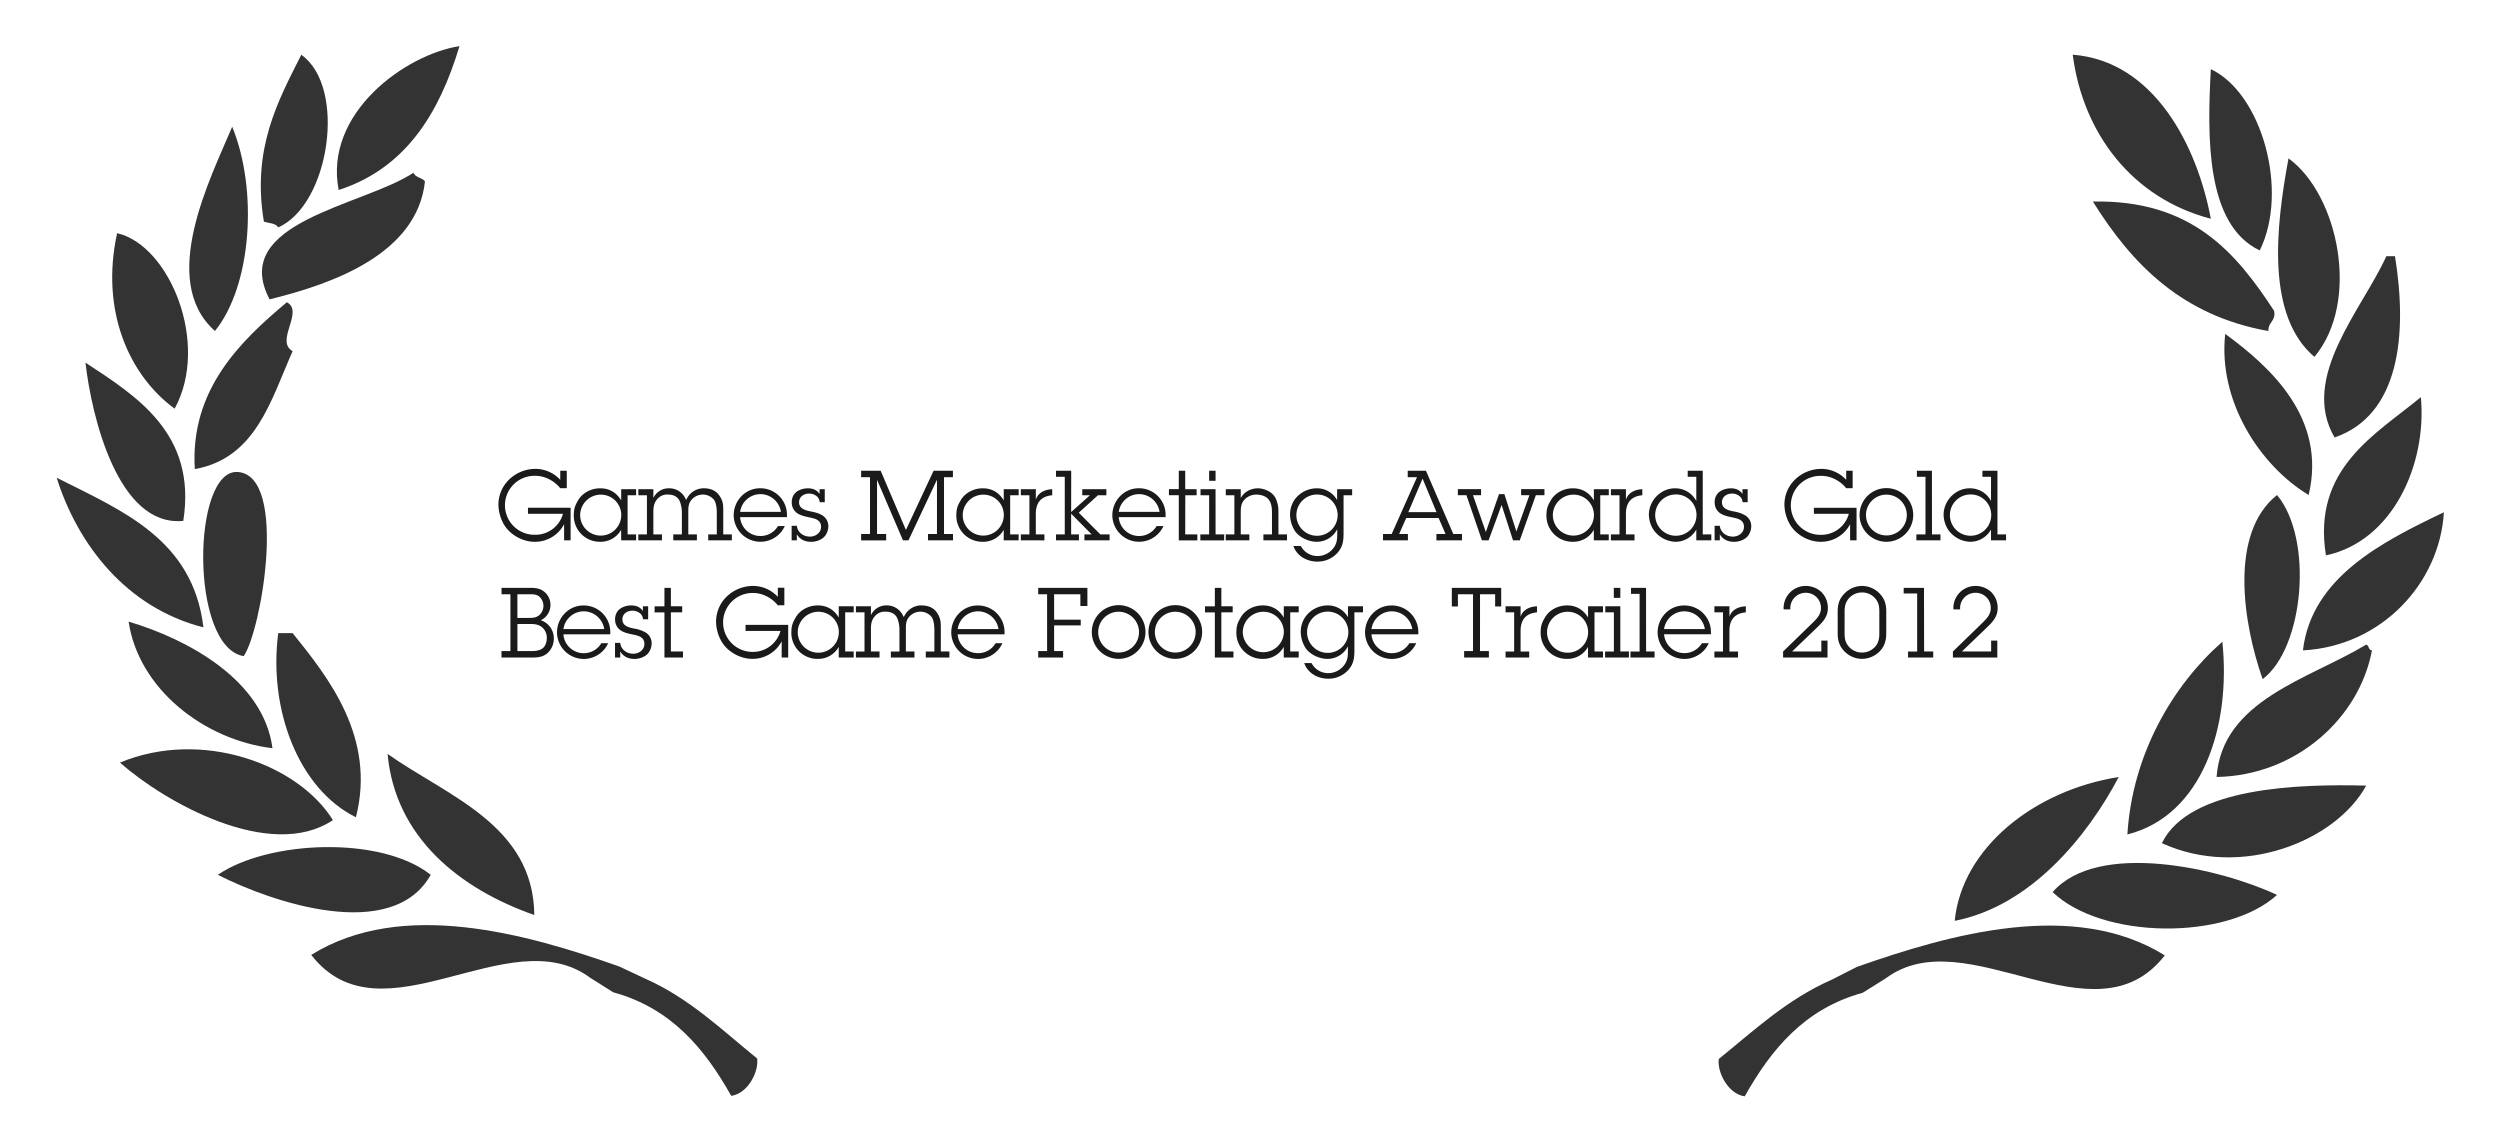 <svg xmlns="http://www.w3.org/2000/svg" id="Layer_1" data-name="Layer 1" viewBox="0 0 1920 878"><defs><style>.cls-1{fill:#333;fill-rule:evenodd}.cls-2{fill:#1a1a1a}</style></defs><path class="cls-1" d="M1697.92 168c-60.2-15.7-98.18-65.31-106.07-126 62.35 4.84 95.46 69.5 106.07 126zm0-114.89c39.07 18.35 60.2 93.39 37.57 139.22-41.49-19.65-40.39-86.97-37.57-139.22zm59.66 68.51c38.32 27.89 55.43 110 19.89 152.47-36.99-31.46-29.9-98.74-19.89-152.47zm-150.26 33.15c75.84-1.45 109.78 39 139.22 84 1.45 8.08-4.78 8.47-4.42 15.46-66.34-11.76-104.83-51.35-134.8-99.46zm165.73 225.4c-37.54-22.66-69.77-72.4-64.08-123.75 34.48 25.28 78.16 64.58 64.08 123.75zm-24.3 0c28.09 33.69 20.83 117.4-11.06 141.42-15.3-43.69-25.69-112.12 11.06-141.42zm-41.99 112.69c6.82 64.86-15.28 133.52-72.93 148 3.76-61.11 34.46-114.2 72.93-148zm-79.55 103.86c-24.1 45.73-67.77 99.21-126 110.49 5.53-55.69 60.54-100.06 126-110.49zm190.04 6.63c-23.45 42.82-96.29 72-156.9 44.19 20.97-43.31 105.99-45.48 156.9-44.19zm15.47-406.6h6.63c9.77 60.34 3.55 122.13-46.41 139.22-26.94-46.16 21.28-98.37 39.78-139.22zM1859.24 305c4.73 51.92-21.82 110.72-72.93 121.52-10.75-66.82 38.19-92.78 72.93-121.52zm17.67 88.42c-3.26 54.62-48 102.87-108.27 106.07 6.63-56.08 60.86-83.43 108.27-106.07z"/><path class="cls-1" d="M1817.25 495.07c2.4.55 1.5 4.4 4.42 4.42-9.76 52.18-58.44 96.18-119.33 97.23 4.31-59.08 70.75-75.07 114.91-101.65zm-68.5 192.25c-39 35.32-134.48 34.12-172.36-2.2 34.85-39.84 128.78-18.35 172.36 2.2z"/><path class="cls-1" d="M1426.12 742.57c71-25 166.62-52.25 236.44-8.84-54.06 69.64-152.3-28.62-214.34 17.67l-17.68 11.06c-44.5 12.21-70.18 43.25-90.6 79.54-13.23-1.93-21.36-19.29-19.89-28.72 27.28-22.08 52.48-45.84 86.78-60.9M178.33 97.31c19.85 48.42 15.07 122-13.26 156.89-43.88-38.98-3.15-117.71 13.26-156.89zm139.21 35.36c1.39 3.76 6.68 3.63 8.84 6.63-6 55.26-69.59 78.43-119.33 90.6-31.38-59.52 71.95-71.71 110.49-97.23zM187.16 503.9c-41.58-6.71-39.89-144.21-4.41-141.41 38.62 3.04 17.94 122.11 4.41 141.41z"/><path class="cls-1" d="M43.53 366.91c50.4 25.46 104.59 47.14 112.7 114.9-59.36-15.06-96.68-63.87-112.7-114.9zM98.77 477.4c45.59 13.58 103.65 44.94 110.49 97.23-52.72-6.33-102.89-45.76-110.49-97.23zm125.96 8.83c27 33.52 64.3 79.94 48.62 141.42-43.85-21.56-67.35-82.54-59.67-141.42zM297.65 579c45.26 32.15 112.06 54.33 112.7 123.75-57.25-20.12-106.82-59.52-112.7-123.75zm55.24-543.57c-15.68 52.09-41.62 93.91-92.8 110.49-11.46-59.16 51.43-104.11 92.8-110.49z"/><path class="cls-1" d="M213.68 174.66c-1.87-3.29-7.11-3.2-11-4.43-9.42-56.08 10.93-92.9 28.72-128.17 35.08 24.81 21.86 115.01-17.72 132.6zm6.63 57.45c13.45 7.29-9.41 29.74 4.42 37.57-16.93 38.3-28.35 82.14-75.13 90.6-3.75-61.28 35.4-98.56 70.71-128.17zm-86.18 81.76c-34.69-25.36-57.28-74.77-44.2-134.8 40.25 9.24 71.47 84.8 44.2 134.8zm-68.5-35.36c38.65 25.43 85.73 54.22 75.13 121.54C90.41 405 70.3 319.22 65.63 278.51zm190.04 351.36c-48 32-129.1-13.69-163.53-44.2 62.86-26.17 136.99 1.27 163.53 44.2zm75.13 41.99c-29.43 52.49-121.74 21.29-163.52 0 38.78-26.49 125.34-30.24 163.52 0zm144.66 70.35c-71-25-166.62-52.25-236.45-8.84C293.07 803 391.32 704.75 453.36 751L471 762.1c44.49 12.21 70.18 43.25 90.6 79.54 13.23-1.93 21.36-19.29 19.88-28.72-27.27-22.07-52.24-46.51-86.54-61.57"/><path class="cls-2" d="M430.28 374.94a25.92 25.92 0 0 0-8.77-7 23 23 0 0 0-10.51-2.51 22.64 22.64 0 1 0-.15 45.27 21.9 21.9 0 0 0 21.51-16.12h-26.88v-4.65h32.75V415h-5v-12.4a25.14 25.14 0 0 1-22.71 13.49c-9.22 0-19-5.47-23.61-13.49a31.6 31.6 0 0 1-4.12-14.69 26.78 26.78 0 0 1 8-19.41 29.12 29.12 0 0 1 20.31-8.4 26 26 0 0 1 19.18 8.4v-7h5v13.41zm46.77 31.93a18 18 0 0 1-16 9.22 20 20 0 0 1-17.24-9.22 20.26 20.26 0 0 1-3.14-11.31c0-5.7 1.64-8.32 3.29-11.25 3.23-5.69 9.9-9.29 17-9.29s12.51 3.3 16.11 9.29v-8.62h11.47v4.65H482v30.06h6.52v4.6h-11.47zm-31.48-11.24a15.78 15.78 0 0 0 31.56-.15 15.65 15.65 0 0 0-15.67-15.59 15.87 15.87 0 0 0-15.89 15.74zm56.21-13.12a12.88 12.88 0 0 1 12-7.49 13.58 13.58 0 0 1 12.44 7.49L527 384a14.57 14.57 0 0 1 13.34-9c7.57 0 11.62 3.37 14 9 1 2.33 1.12 4.5 1.12 8.77v17.63h6.6v4.6h-18.15v-4.6h6.59v-16.49c0-3.6-.52-8.25-2.4-10.35a11.08 11.08 0 0 0-8.39-3.74 11.49 11.49 0 0 0-8.32 3.67c-2.55 2.92-2.77 5.55-2.77 9.22v17.69h6.59v4.6h-18.14v-4.6h6.6v-16.64c0-4.65-1.27-8.55-2.4-10.2-2-3-5.39-3.74-8.39-3.74a9.92 9.92 0 0 0-8.25 3.67c-2.47 2.92-2.85 6.07-2.85 9.74v17.17h6.6v4.6h-18.14v-4.6h6.6v-30.06h-6.6v-4.65h11.54zM602.74 404a20.55 20.55 0 0 1-39.27-8.25c0-11.17 8.84-20.76 20.23-20.76a20.4 20.4 0 0 1 20.69 20.69v1.49h-36A15.68 15.68 0 0 0 597.5 404zm-3-10.87a16 16 0 0 0-16.11-13.64 15.83 15.83 0 0 0-15.22 13.64zm29.76-7.47a6.17 6.17 0 0 0-2.55-4.79 9.24 9.24 0 0 0-5.55-1.8c-4 0-7.72 2.39-7.72 6.67 0 4.94 4.72 6.14 8.7 7 3.07.6 6.22 1.27 8.92 2.92a9.71 9.71 0 0 1 4.87 8.62 12.3 12.3 0 0 1-1.73 6.07c-1.87 3.6-6.89 5.77-11.46 5.77-4.73 0-8.55-1.72-11-5.77V415h-4v-11.2h4c.45 4.8 4.73 8.32 10.05 8.32 4.34 0 8.54-2.92 8.54-7.5 0-5.39-4.65-6.37-9-7.27-3.08-.67-6.15-1.27-8.85-2.92a9.73 9.73 0 0 1-4.64-8.32 10.27 10.27 0 0 1 2-6.74c2.32-3 6.75-4.35 10.42-4.35s7 1.27 8.92 4.35v-3.68h4v10zm44.07 24.44h7v4.9h-19.22v-4.9h6.82v-43.63h-6.82v-4.94h15l19.4 45.47L717 361.53h14.84v4.94H725v43.63h6.9v4.9h-19.21v-4.9h6.9v-41.68L697.7 415h-4.2l-19.93-46.47zm97.28-3.23a18 18 0 0 1-16 9.22 20 20 0 0 1-20.38-20.53c0-5.7 1.64-8.32 3.29-11.25 3.23-5.69 9.9-9.29 17-9.29s12.51 3.3 16.11 9.29v-8.62h11.47v4.65h-6.54v30.06h6.52v4.6h-11.47zm-31.48-11.24a15.78 15.78 0 0 0 31.56-.15 15.65 15.65 0 0 0-15.67-15.59 15.87 15.87 0 0 0-15.89 15.74zm56.14-11.92c1.8-5.47 7-7.79 12.59-8v4.65c-8.69.75-12.59 5.85-12.59 14.24v15.8h6.59v4.6H784v-4.6h6.59v-30.06H784v-4.65h11.54zm27.13 9.52l14.46-12.89h-5.92v-4.65h18.52v4.65h-6.45l-14.76 13.42 16.56 16.64h7.12v4.6h-19.34v-4.6h5.55l-15.74-15.89v15.89h6v4.6H811v-4.6h6.74v-44.23H811v-4.64h11.69zm70.9 10.77a20.55 20.55 0 0 1-39.27-8.25c0-11.17 8.84-20.76 20.23-20.76a20.4 20.4 0 0 1 20.69 20.69v1.49h-36a15.67 15.67 0 0 0 29.1 6.83zm-3-10.87a16 16 0 0 0-16.11-13.64 15.83 15.83 0 0 0-15.22 13.64zm19.71 17.27h9.3v4.6h-14.24v-34.7h-7.57v-4.65h7.57v-14.12h4.94v14.16H919v4.65h-8.7zm23.31 0h6.6v4.6h-18.29v-4.6h6.75v-30.06H922v-4.65h11.54zm0-41.15h-4.94v-7.72h4.94zm19.34 13.34c2.47-4.87 7.79-7.57 13.19-7.57 4.42 0 11 2.4 13.57 7.57a23.37 23.37 0 0 1 2.17 10.27v17.54h6.6v4.6h-18.14v-4.6h6.59v-15.74c0-3.53-.07-6.9-1.87-10-2.1-3.67-6.52-4.8-10.27-4.8a12.34 12.34 0 0 0-9.22 4.12c-2.55 3-2.62 6.37-2.62 10.05v16.37h6.6v4.6h-18.14v-4.6H948v-30.06h-6.59v-4.65h11.49zm46.17 36.73a14.35 14.35 0 0 0 13 7.72 15.24 15.24 0 0 0 10.87-4.8c3.37-3.52 4.05-6.9 4.05-11.62v-4.2a17.56 17.56 0 0 1-16 9.67c-5.62 0-14-3.37-17.31-9.67a24 24 0 0 1-2.93-10.94 20.41 20.41 0 0 1 3.25-11.39 21.14 21.14 0 0 1 17.17-9.07 17.62 17.62 0 0 1 15.74 9.07v-8.4h11.54v4.65h-6.59v29.31c0 6-.68 10.56-4.88 15.14a20.48 20.48 0 0 1-15.29 6.52c-7.79 0-15.74-4.2-18.36-12zm28.25-23.84a15.85 15.85 0 1 0-15.74 16 15.88 15.88 0 0 0 15.74-16zm75.85 19.52v-4.9h7l-5.32-12.3H1080l-5.47 12.3h6.75v4.9h-19.12v-4.9h6.67l19.42-43.63h-7.12v-4.94h14l21 48.57h6.67v4.9zm-10.64-47.44l-10.94 25.78h21.66zm74.65 47.44H1162l-8.77-27.2-10 27.2h-5.1l-11.92-34.7h-6.59v-4.65h17.84v4.65h-6.22l9.89 28.26 10.12-29.08h4.12l9.22 28.7 10-27.88h-6.37v-4.65h17.92v4.65h-6.6zm56.88-8.13a18 18 0 0 1-16 9.22 20 20 0 0 1-20.39-20.53c0-5.7 1.65-8.32 3.3-11.25 3.22-5.69 9.89-9.29 17-9.29s12.52 3.3 16.11 9.29v-8.62h11.47v4.65H1229v30.06h6.52v4.6h-11.47zm-31.48-11.24a15.78 15.78 0 0 0 31.56-.15 15.65 15.65 0 0 0-15.67-15.59 15.87 15.87 0 0 0-15.89 15.74zm56.14-11.92c1.8-5.47 7-7.79 12.59-8v4.65c-8.69.75-12.59 5.85-12.59 14.24v15.8h6.6v4.6h-18.14v-4.6h6.59v-30.06h-6.59v-4.65h11.54zm54.04 23.01a18.32 18.32 0 0 1-16.11 9.37 21.39 21.39 0 0 1-16.87-9.37 22.3 22.3 0 0 1-3.45-11.31c0-11 9.15-20.39 20.09-20.39a18.2 18.2 0 0 1 16.34 9.74v-18.59h-6.6v-4.64h11.55v48.87h6.59v4.6h-11.54zm.15-11.31a15.72 15.72 0 0 0-15.74-15.67 15.86 15.86 0 1 0 15.74 15.67zm35.38-9.75a6.17 6.17 0 0 0-2.55-4.79 9.24 9.24 0 0 0-5.55-1.8c-4 0-7.72 2.39-7.72 6.67 0 4.94 4.72 6.14 8.69 7a26.52 26.52 0 0 1 8.92 2.92 9.7 9.7 0 0 1 4.88 8.62 12.3 12.3 0 0 1-1.73 6.07c-1.87 3.6-6.89 5.77-11.47 5.77s-8.54-1.72-10.94-5.77V415h-4v-11.2h4c.45 4.8 4.72 8.32 10 8.32 4.35 0 8.55-2.92 8.55-7.5 0-5.39-4.65-6.37-9-7.27-3.08-.67-6.15-1.27-8.85-2.92a9.74 9.74 0 0 1-4.65-8.32 10.28 10.28 0 0 1 2-6.74c2.32-3 6.74-4.35 10.42-4.35s7 1.27 8.92 4.35v-3.68h4v10zm79.59-10.72a26 26 0 0 0-8.77-7 23.06 23.06 0 0 0-10.57-2.47 22.64 22.64 0 1 0-.15 45.27 21.89 21.89 0 0 0 21.51-16.12h-26.83v-4.65h32.76V415h-4.95v-12.4a25.15 25.15 0 0 1-22.71 13.49c-9.22 0-19-5.47-23.61-13.49a31.6 31.6 0 0 1-4.12-14.69 26.78 26.78 0 0 1 7.94-19.41 29.14 29.14 0 0 1 20.31-8.4 26 26 0 0 1 19.19 8.4v-7h4.95v13.41zm10.27 20.69a20.61 20.61 0 1 1 20.61 20.46 20.63 20.63 0 0 1-20.61-20.46zm36.27-.07a15.67 15.67 0 1 0-15.66 15.66 15.64 15.64 0 0 0 15.66-15.66z"/><path class="cls-2" d="M1483.76 410.4h6.52v4.6h-18.51v-4.6h7v-44.23h-6.59v-4.64h11.54zm45.34-3.68a18.32 18.32 0 0 1-16.11 9.37 21.37 21.37 0 0 1-16.86-9.37 22.21 22.21 0 0 1-3.45-11.31c0-11 9.14-20.39 20.09-20.39a18.18 18.18 0 0 1 16.33 9.74v-18.59h-6.59v-4.64h11.54v48.87h6.6v4.6h-11.55zm.15-11.31a15.72 15.72 0 0 0-15.74-15.67 15.86 15.86 0 1 0 15.74 15.67zM407.16 451.47c3.68 0 7.27.3 10.35 2.62a12.85 12.85 0 0 1 5.24 10.57 13 13 0 0 1-7.42 11.69 14.59 14.59 0 0 1 10 14.17 14.92 14.92 0 0 1-4.64 10.86c-3.53 3.23-7.5 3.6-12.15 3.6h-23.41V500H392v-43.59h-6.82v-4.94zm-1.57 23.08c3.3 0 5.92.08 8.62-2.17a9.52 9.52 0 0 0-.38-14.47c-2.39-1.72-5.17-1.5-8-1.5h-8.47v18.14zm1 25.49c3.45 0 6.9 0 9.67-1.8s3.68-5.32 3.68-8.4a10.48 10.48 0 0 0-4.28-8.62c-2.92-2-6.22-2-9.66-2h-8.62V500zm60.46-6.04a20.56 20.56 0 0 1-39.28-8.24c0-11.17 8.85-20.76 20.24-20.76a20.4 20.4 0 0 1 20.69 20.68v1.5h-36a15.67 15.67 0 0 0 29.1 6.82zm-3-10.86a16 16 0 0 0-16.11-13.64 15.83 15.83 0 0 0-15.22 13.64zm29.75-7.54a6.19 6.19 0 0 0-2.54-4.8 9.29 9.29 0 0 0-5.55-1.79c-4 0-7.72 2.39-7.72 6.67 0 4.94 4.72 6.14 8.69 7a26.52 26.52 0 0 1 8.92 2.92 9.69 9.69 0 0 1 4.87 8.62 12.3 12.3 0 0 1-1.72 6.07c-1.87 3.6-6.89 5.77-11.47 5.77s-8.54-1.72-10.94-5.77V505h-4v-11.26h4c.45 4.8 4.72 8.32 10 8.32 4.35 0 8.55-2.92 8.55-7.5 0-5.39-4.65-6.37-9-7.27-3.07-.67-6.14-1.27-8.84-2.92a9.74 9.74 0 0 1-4.65-8.32 10.28 10.28 0 0 1 2-6.74c2.32-3 6.74-4.35 10.41-4.35s7 1.27 8.92 4.35v-3.68h4.05v10zm21.44 24.74h9.29V505h-14.24v-34.7h-7.57v-4.65h7.57v-14.18h4.95v14.16h8.69v4.65h-8.69zm82.14-35.46a25.92 25.92 0 0 0-8.77-7 23 23 0 0 0-10.56-2.47 22.63 22.63 0 1 0-.15 45.26 21.91 21.91 0 0 0 21.51-16.11h-26.83v-4.65h32.75V505h-5v-12.46A25.16 25.16 0 0 1 577.67 506c-9.22 0-19-5.47-23.61-13.49a31.6 31.6 0 0 1-4.12-14.69 26.82 26.82 0 0 1 7.94-19.41A29.16 29.16 0 0 1 578.2 450a26 26 0 0 1 19.18 8.4v-7h5v13.41zm46.77 31.93a18 18 0 0 1-16 9.22 20 20 0 0 1-20.38-20.53c0-5.7 1.64-8.32 3.29-11.25 3.23-5.69 9.9-9.29 17-9.29s12.51 3.3 16.11 9.29v-8.62h11.47v4.65h-6.54v30.06h6.52V505h-11.47zm-31.48-11.24a15.78 15.78 0 0 0 31.56-.15 15.65 15.65 0 0 0-15.67-15.59 15.87 15.87 0 0 0-15.89 15.74zm56.21-13.12a12.88 12.88 0 0 1 12-7.49 13.58 13.58 0 0 1 12.44 7.49l.82 1.5a14.57 14.57 0 0 1 13.34-9c7.57 0 11.62 3.37 13.94 9 1 2.33 1.13 4.5 1.13 8.77v17.62h6.6V505H711v-4.64h6.59v-16.51c0-3.6-.52-8.25-2.4-10.35a11.08 11.08 0 0 0-8.39-3.74 11.49 11.49 0 0 0-8.32 3.67c-2.55 2.92-2.77 5.54-2.77 9.22v17.69h6.59V505h-18.13v-4.64h6.6V483.7c0-4.65-1.27-8.55-2.4-10.2-2-3-5.39-3.74-8.39-3.74a9.92 9.92 0 0 0-8.25 3.67c-2.47 2.92-2.85 6.07-2.85 9.74v17.17h6.6V505h-18.14v-4.64h6.6v-30.08h-6.6v-4.65h11.54zM769.84 494a20.55 20.55 0 0 1-39.27-8.24c0-11.17 8.84-20.76 20.23-20.76a20.4 20.4 0 0 1 20.69 20.68v1.5h-36A15.49 15.49 0 0 0 751 501.61a15.33 15.33 0 0 0 13.59-7.61zm-3-10.86a16 16 0 0 0-16.11-13.64 15.83 15.83 0 0 0-15.22 13.64zM809.56 500h6.9v5h-19.11v-5h6.82v-43.59h-6.82v-4.94h37.77v13.94h-5.4v-9h-20.16v19.49H830v4.42h-20.44zm28.93-14.43A20.62 20.62 0 1 1 859.1 506a20.63 20.63 0 0 1-20.61-20.43zm36.28-.07a15.67 15.67 0 1 0-15.67 15.66 15.65 15.65 0 0 0 15.67-15.66z"/><path class="cls-2" d="M882 485.57A20.62 20.62 0 1 1 902.57 506 20.63 20.63 0 0 1 882 485.57zm36.28-.07a15.67 15.67 0 1 0-15.67 15.66 15.65 15.65 0 0 0 15.63-15.66zM938 500.34h9.29V505H933v-34.7h-7.57v-4.65H933v-14.18h5v14.16h8.69v4.65H938zm47.92-3.53a18 18 0 0 1-16 9.22 20 20 0 0 1-20.39-20.53c0-5.7 1.65-8.32 3.3-11.25 3.22-5.69 9.89-9.29 17-9.29s12.52 3.3 16.12 9.29v-8.62h11.46v4.65h-6.52v30.06h6.52V505h-11.49zm-31.48-11.24a15.78 15.78 0 0 0 31.55-.15 15.64 15.64 0 0 0-15.66-15.59 15.87 15.87 0 0 0-15.89 15.74zm52.84 23.68a14.32 14.32 0 0 0 13 7.72 15.23 15.23 0 0 0 10.87-4.79c3.37-3.52 4.05-6.9 4.05-11.62v-4.2a17.58 17.58 0 0 1-16 9.67c-5.62 0-14-3.37-17.32-9.67a24.17 24.17 0 0 1-2.92-10.94 20.41 20.41 0 0 1 3.37-11.39 21.14 21.14 0 0 1 17.17-9.07 17.64 17.64 0 0 1 15.74 9.07v-8.4h11.54v4.65h-6.6v29.31c0 6-.67 10.56-4.87 15.14a20.48 20.48 0 0 1-15.29 6.52c-7.79 0-15.74-4.2-18.36-12zm28.25-23.83a15.85 15.85 0 1 0-15.74 16 15.88 15.88 0 0 0 15.74-16zm52.09 8.58a20.55 20.55 0 0 1-39.27-8.24c0-11.17 8.84-20.76 20.23-20.76a20.4 20.4 0 0 1 20.69 20.68v1.5h-36a15.67 15.67 0 0 0 29.09 6.82zm-3-10.86a16 16 0 0 0-16.11-13.64 15.83 15.83 0 0 0-15.22 13.64zm52.02 16.86h6.82v5h-19v-5h6.82v-43.59h-11.62v9.37H1115v-14.31h37.92v14.31h-4.65v-9.37h-11.61zm31.17-26.35c1.8-5.47 7-7.79 12.6-8v4.65c-8.7.75-12.6 5.85-12.6 14.24v15.82h6.6V505h-18.14v-4.64h6.6v-30.08h-6.6v-4.65h11.54zm51.79 23.16a18 18 0 0 1-16 9.22 20 20 0 0 1-20.38-20.53c0-5.7 1.65-8.32 3.29-11.25 3.23-5.69 9.9-9.29 17-9.29s12.52 3.3 16.11 9.29v-8.62h11.47v4.65h-6.52v30.06h6.52V505h-11.49zm-31.48-11.24a15.78 15.78 0 0 0 31.56-.15 15.65 15.65 0 0 0-15.68-15.59 15.87 15.87 0 0 0-15.88 15.74zm56.29 14.77h6.6V505h-18.29v-4.64h6.74v-30.08h-6.59v-4.65h11.54zm0-41.15h-5v-7.72h5zm19.79 41.15h6.52V505h-18.51v-4.64h7v-44.25h-6.59v-4.64h11.54zm48.12-6.34a20.56 20.56 0 0 1-39.28-8.24c0-11.17 8.84-20.76 20.24-20.76a20.39 20.39 0 0 1 20.72 20.64v1.5h-36a15.67 15.67 0 0 0 29.08 6.82zm-3-10.86a16 16 0 0 0-16.12-13.64 15.82 15.82 0 0 0-15.2 13.6zm18.88-9.49c1.8-5.47 7-7.79 12.59-8v4.65c-8.69.75-12.59 5.85-12.59 14.24v15.82h6.6V505h-18.14v-4.64h6.6v-30.08h-6.6v-4.65h11.54zm75.33 18.35v13h-34.11v-4.64l22.64-22c3.3-3.22 6.44-6.45 6.44-11.39a11.54 11.54 0 0 0-11.76-11.7A11.76 11.76 0 0 0 1375 468h-5.17a17 17 0 0 1 17.28-18 17.78 17.78 0 0 1 11.69 4.65 17.27 17.27 0 0 1 5 12.37c0 6.82-4 10.79-8.54 15.14l-18.89 18.14h22.41V492zm45.11-5.61c0 5.25-1.12 9.52-4.72 13.5A19.23 19.23 0 0 1 1430 506a18.92 18.92 0 0 1-13.19-5.47c-4.12-4.05-5.47-8.54-5.47-14.17v-16.68c0-5.25 1.12-9.52 4.8-13.42A19 19 0 0 1 1430 450a18.8 18.8 0 0 1 13.19 5.47c4.12 4.05 5.47 8.55 5.47 14.17zm-32 0c0 3.6.45 6.6 2.7 9.52a13.18 13.18 0 0 0 10.64 5.25 13.55 13.55 0 0 0 10.94-5.47c2-2.92 2.4-5.77 2.4-9.3v-16.63c0-3.6-.37-6.6-2.62-9.52A13.22 13.22 0 0 0 1430 455a13.38 13.38 0 0 0-10.87 5.55c-2 2.84-2.47 5.69-2.47 9.22zm61.08 13.95h7V505h-19.34v-4.64h7v-44.6h-10.35v-4.27h15.59zm56.22-8.34v13h-34.11v-4.64l22.64-22c3.3-3.22 6.44-6.45 6.44-11.39a11.54 11.54 0 0 0-11.76-11.7 11.76 11.76 0 0 0-11.77 12.73h-5.17a17 17 0 0 1 17.31-18 17.8 17.8 0 0 1 11.69 4.65 17.27 17.27 0 0 1 5 12.37c0 6.82-4.05 10.79-8.54 15.14l-18.89 18.14h22.41V492z"/></svg>